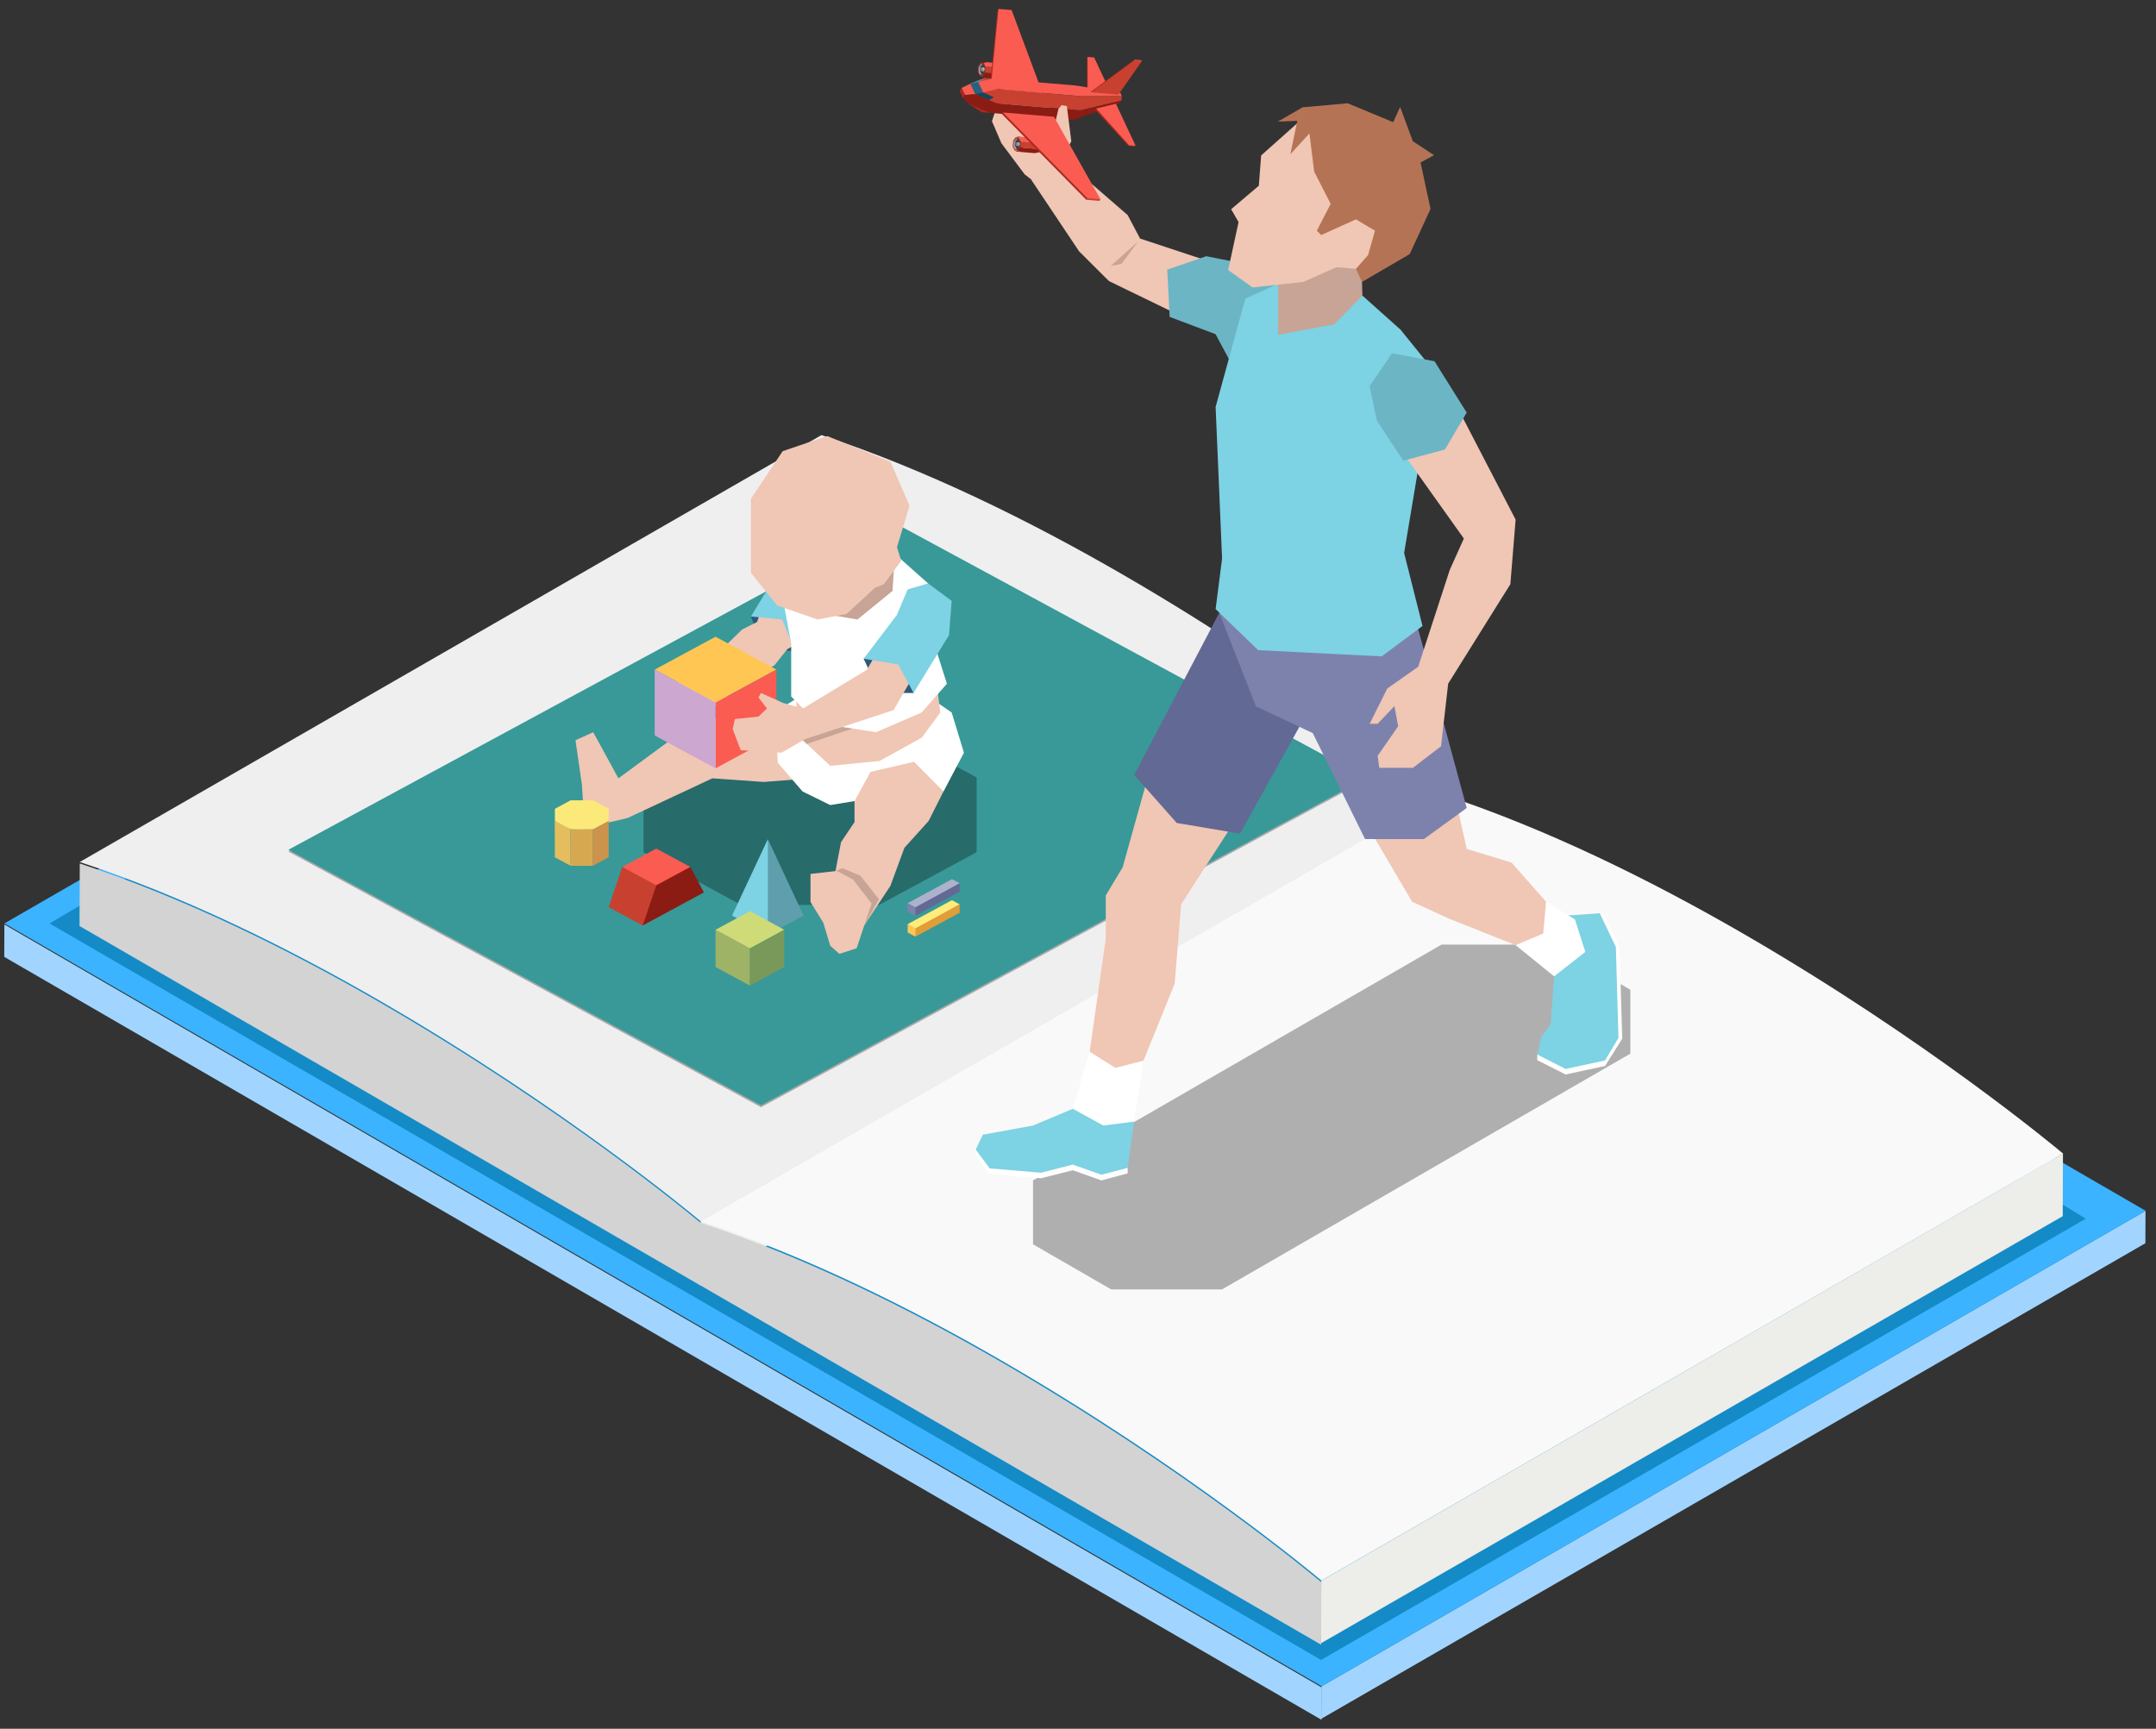 <svg width="106" height="85" viewBox="0 0 106 85" fill="none" xmlns="http://www.w3.org/2000/svg">
<rect x="0" y="0" width="106" height="85" fill="#333333" stroke="none"/>
<path d="M105.484 59.534L105.478 61.128L64.963 84.508L64.97 82.915L105.484 59.534Z" fill="#A1D5FF"/>
<path d="M64.98 82.968L64.973 84.561L0.209 47.048L0.216 45.455L64.98 82.968Z" fill="#A1D5FF"/>
<path d="M105.495 59.535L64.981 82.912L0.217 45.403L40.732 22.026L105.495 59.535Z" fill="#3BB3FF"/>
<path d="M102.546 59.922L64.95 81.616L2.436 45.406L41.346 22.342L102.546 59.922Z" fill="#148BC6"/>
<path d="M34.432 63.135L70.899 42.136L70.91 39.062L34.444 60.06L34.432 63.135Z" fill="#EDEDEA"/>
<path d="M40.387 21.393C45.555 23.097 50.67 25.63 55.193 28.247C64.24 33.483 70.585 38.783 70.918 39.061L34.452 60.051C34.119 59.773 27.774 54.471 18.728 49.237C14.204 46.62 9.089 44.089 3.921 42.383L40.387 21.393Z" fill="#EFEFEF"/>
<path d="M18.728 49.313C14.205 46.694 9.089 44.162 3.922 42.456L3.91 45.531L34.442 63.208L34.453 60.133C34.12 59.854 27.775 54.55 18.728 49.313Z" fill="#D3D3D3"/>
<path d="M64.948 80.796L101.414 59.797L101.426 56.723L64.959 77.722L64.948 80.796Z" fill="#EDEDEA"/>
<path d="M70.903 39.055C76.071 40.758 81.186 43.291 85.709 45.908C94.756 51.144 101.1 56.444 101.434 56.722L64.968 77.712C64.634 77.434 58.29 72.132 49.243 66.898C44.72 64.281 39.605 61.75 34.437 60.044L70.903 39.055Z" fill="#F9F9F9"/>
<path d="M49.24 66.974C44.716 64.356 39.601 61.823 34.433 60.117L34.422 63.192L64.954 80.869L64.965 77.794C64.631 77.515 58.287 72.211 49.24 66.974Z" fill="#D3D3D3"/>
<g clip-path="url(#clip0_381_18618)">
<path opacity="0.3" d="M37.416 54.44L14.176 41.869L43.936 25.778L67.176 38.342L37.416 54.44Z" fill="black"/>
<path d="M37.416 54.348L14.176 41.783L43.936 25.686L67.176 38.256L37.416 54.348Z" fill="#389998"/>
<path opacity="0.3" d="M31.637 38.226L36.438 35.633H43.221L48.016 38.226V41.9L43.221 44.493H36.438L31.637 41.9V38.226Z" fill="black"/>
<path d="M39.018 35.031H36.545L34.229 35.455L30.405 38.269L29.165 36.002L28.293 36.395L28.608 38.57L28.713 40.149L29.559 40.524L30.851 40.222L35.023 38.269L37.555 38.447L39.831 38.269L39.018 35.031Z" fill="#F0C6B4"/>
<path d="M36.918 30.312L37.515 31.799L39.109 32.045L39.83 30.042L38.145 29.052L36.918 30.312Z" fill="#2D5A78"/>
<path d="M37.457 29.919L37.221 30.582L36.486 30.951L34.603 32.788L33.318 33.286L33.141 34.465L33.613 35.916L34.23 35.633V35.141L35.633 34.465L35.83 34.072L38.08 32.708L38.703 31.922L39.949 31.209L39.11 29.747L37.457 29.919Z" fill="#F0C6B4"/>
<path d="M40.48 30.042L39.109 32.045L38.453 30.459L36.918 30.312L38.453 27.793L40.191 27.94L40.48 30.042Z" fill="#7DD2E3"/>
<path d="M42.012 39.387V40.419L41.349 41.408L40.93 43.589L42.497 45.488L43.776 43.559L44.465 41.685L45.653 40.37L46.387 38.914L46.551 37.083L43.737 36.296L41.874 37.335L42.012 39.387Z" fill="#F0C6B4"/>
<path d="M46.179 34.613L46.789 35.031L47.392 37.009L46.389 38.914L44.939 37.458L42.801 37.949L42.014 39.387L40.82 39.584L39.456 38.914L38.242 37.507L38.078 35.031L39.587 34.072L46.179 34.613Z" fill="white"/>
<path d="M46.049 33.618L46.233 35.031L45.315 36.272L43.242 37.415L40.821 37.654L39.3 36.235L39.109 34.072L46.049 33.618Z" fill="#F0C6B4"/>
<path d="M42.16 35.737L39.667 36.579L39.477 36.401L39.109 36.001L41.589 35.233L42.16 35.737Z" fill="#C7A495"/>
<path d="M44.075 27.302L45.629 28.684L45.892 31.523L46.554 33.618L45.314 35.031L43.071 36.002L40.191 35.553L38.899 34.244V31.645L38.453 29.249L40.48 27.197L44.075 27.302Z" fill="white"/>
<path d="M43.98 27.486L43.882 29.053L42.157 30.46L39.992 30.097L40.189 29.133L42.498 27.486H43.98Z" fill="#C7A495"/>
<path d="M44.1 26.908L44.717 24.868L43.779 22.7L40.67 21.44L38.479 22.183L36.918 24.53V28.162L38.21 29.771L40.191 30.459L41.621 30.189L43.012 28.905L43.451 28.727L44.31 27.572L44.1 26.908Z" fill="#F0C6B4"/>
<path d="M44.914 34.072H43.255L42.461 32.389L43.294 31.645L44.403 31.799L45.314 32.972L44.914 34.072Z" fill="#2D5A78"/>
<path d="M35.179 34.545L38.17 32.923L35.179 31.307L32.188 32.923L35.179 34.545Z" fill="#FFC654"/>
<path d="M35.18 37.777L38.171 36.161V32.923L35.18 34.545V37.777Z" fill="#FA5C52"/>
<path d="M32.188 36.161L35.179 37.777V34.545L32.188 32.923V36.161Z" fill="#CCA7CF"/>
<path d="M43.121 32.069L42.616 32.936L39.48 34.834L38.503 34.564L37.414 34.072L37.289 34.294L37.709 34.834L37.289 35.233L36.128 35.356L36.023 35.842L36.417 36.886L38.418 37.009L39.572 36.346L43.934 34.914L44.938 33.181L44.715 31.922L43.121 32.069Z" fill="#F0C6B4"/>
<path d="M45.629 28.684L46.79 29.544L46.659 31.227L44.914 34.072L44.166 32.671L42.461 32.389L44.094 30.238L44.626 28.979L45.629 28.684Z" fill="#7DD2E3"/>
<path d="M41.074 42.828L41.415 42.686L42.307 43.067L43.213 44.216L42.498 45.488L41.074 42.828Z" fill="#C7A495"/>
<path d="M41.14 42.822L39.848 42.969V44.351L40.477 45.365L40.818 46.502L41.271 46.901L42.117 46.625L42.852 44.425L41.934 43.239L41.14 42.822Z" fill="#F0C6B4"/>
<path d="M46.803 43.227L47.183 43.43L45.005 44.665L44.625 44.407L46.803 43.227Z" fill="#ACB1CC"/>
<path d="M47.182 43.43V43.841L45.005 45.021L44.926 44.763L45.005 44.609L47.182 43.43Z" fill="#626994"/>
<path d="M44.625 44.407L45.005 44.609V45.021L44.625 44.818V44.407Z" fill="#7D82AD"/>
<path d="M46.803 44.259L47.183 44.468L45.005 45.697L44.625 45.439L46.803 44.259Z" fill="#FFEC7A"/>
<path d="M47.182 44.468V44.88L45.005 46.053L44.926 45.795L45.005 45.642L47.182 44.468Z" fill="#E09D38"/>
<path d="M44.625 45.439L45.005 45.642V46.053L44.625 45.85V45.439Z" fill="#FFC654"/>
<path d="M38.57 45.015L37.75 41.261L35.992 45.015L37.75 45.967L38.57 45.015Z" fill="#7DD2E3"/>
<path d="M37.75 45.967V41.261L39.508 45.015L37.75 45.967Z" fill="#5F9FAD"/>
<path d="M28.047 40.782L28.054 42.569L27.28 42.152L27.273 40.358L27.779 40.585L28.047 40.782Z" fill="#E3BD5E"/>
<path d="M29.153 40.782V42.569H28.057L28.051 40.782L28.53 40.745L29.153 40.782Z" fill="#D6A950"/>
<path d="M29.926 40.358V42.152L29.152 42.569V40.782L29.493 40.511L29.926 40.358Z" fill="#CC934C"/>
<path d="M29.151 39.35H28.055L27.281 39.768V40.358L28.055 40.775H29.151L29.925 40.358V39.761L29.151 39.344V39.35Z" fill="#FBE979"/>
<path d="M31.598 45.506L29.926 44.603L30.595 42.625H33.94L31.598 45.506Z" fill="#C84030"/>
<path d="M32.266 43.528L30.594 42.625L32.266 41.722L33.939 42.625L32.968 43.528H32.266Z" fill="#FA5C52"/>
<path d="M34.608 43.878L31.598 45.506L32.267 43.528L33.939 42.625L34.608 43.878Z" fill="#8A1C14"/>
<path d="M36.872 48.462L35.18 47.546V45.715L36.872 46.631V48.462Z" fill="#9FB366"/>
<path d="M36.872 46.631L35.18 45.715L36.872 44.8L38.558 45.715L36.872 46.631Z" fill="#CFDB77"/>
<path d="M38.557 47.546L36.871 48.462V46.631L38.557 45.715V47.546Z" fill="#79995A"/>
</g>
<path opacity="0.3" d="M76.309 46.444H70.874L50.789 58.038V61.181L54.636 63.4H60.078L80.156 51.806V48.663L76.309 46.444Z" fill="black"/>
<path d="M52.304 7.854L52.324 6.851L51.627 5.316L50.962 4.047L50.019 3.602L49.56 3.688L49.201 4.625L48.77 5.961L49.235 7.044L50.377 8.572L50.683 8.811L51.925 8.612L52.304 7.854Z" fill="#F0C6B4"/>
<path d="M59.308 12.806L56.052 11.729L55.441 10.573L52.305 7.856L50.684 8.813L53.056 12.361L54.524 13.822L58.072 15.543L59.015 14.307L59.308 12.806Z" fill="#F0C6B4"/>
<path d="M48.187 3.297L48.16 3.516L48.253 3.696L48.386 3.702L48.499 3.536L48.519 3.317L48.439 3.151L48.3 3.118L48.187 3.297Z" fill="#414042"/>
<path d="M48.313 3.317H48.266L48.233 3.37L48.227 3.443L48.253 3.496L48.3 3.503L48.333 3.45L48.34 3.377L48.313 3.317Z" fill="#939598"/>
<path d="M48.412 3.383L48.405 3.456L48.332 3.45L48.339 3.376L48.412 3.383Z" fill="#BCBEC0"/>
<path d="M48.403 3.455L48.37 3.509L48.297 3.502L48.33 3.449L48.403 3.455Z" fill="#A7A9AC"/>
<path d="M48.412 3.383L48.386 3.324L48.312 3.317L48.339 3.377L48.412 3.383Z" fill="#D1D3D4"/>
<path d="M48.099 3.503L48.146 3.522L48.192 3.509L48.212 3.29L48.179 3.27L48.112 3.283L48.099 3.343L48.086 3.429L48.099 3.503Z" fill="#939598"/>
<path d="M48.113 3.284L48.213 3.29L48.313 3.144L48.213 3.111L48.113 3.284Z" fill="#808285"/>
<path d="M48.171 3.67L48.224 3.696L48.264 3.676L48.191 3.51L48.098 3.503L48.111 3.563L48.138 3.63L48.171 3.67Z" fill="#A7A9AC"/>
<path d="M48.094 3.257L48.074 3.523L48.167 3.715L48.32 3.729L48.446 3.549L48.466 3.284L48.373 3.091L48.22 3.078L48.101 3.25L48.094 3.257ZM48.114 3.284L48.22 3.137L48.347 3.151L48.426 3.317L48.406 3.536L48.307 3.682L48.181 3.669L48.101 3.503L48.121 3.284H48.114Z" fill="#AB281F"/>
<path d="M48.312 3.73L48.445 3.796L48.605 3.677L48.585 3.59L48.432 3.557L48.312 3.73Z" fill="#8A1C14"/>
<path d="M48.43 3.557L48.583 3.59L48.675 3.437L48.609 3.285L48.456 3.291L48.43 3.557Z" fill="#C84030"/>
<path d="M48.211 3.084L48.331 3.044L48.503 3.058L48.364 3.098L48.211 3.084Z" fill="#8A1C14"/>
<path d="M48.446 3.795L48.313 3.729L48.16 3.715L48.267 3.775L48.446 3.795Z" fill="#AB281F"/>
<path d="M48.46 3.29L48.367 3.097L48.507 3.057L48.606 3.177L48.613 3.283L48.46 3.29Z" fill="#FA5C52"/>
<path d="M49.295 3.648L49.72 3.628L49.733 3.429L49.322 3.342L49.262 3.482L49.295 3.648Z" fill="#C84030"/>
<path d="M49.321 3.344L49.733 3.43L49.667 3.29L49.215 3.118V3.251L49.321 3.344Z" fill="#FA5C52"/>
<path d="M49.148 3.855L49.627 3.762L49.72 3.629L49.295 3.649L49.155 3.756L49.148 3.855Z" fill="#8A1C14"/>
<path d="M48.612 3.288L48.586 3.592L49.294 3.654L49.321 3.349L48.612 3.288Z" fill="#C84030"/>
<path d="M49.296 3.65L49.15 3.856L48.445 3.796L48.585 3.59L49.296 3.65Z" fill="#8A1C14"/>
<path d="M49.321 3.343L49.215 3.117L48.504 3.057L48.61 3.283L49.321 3.343Z" fill="#FA5C52"/>
<path d="M48.664 4.347L51.176 4.559L51.222 4.486L51.102 4.413L49.089 0.44L49.043 0.513L48.664 4.347Z" fill="#AB281F"/>
<path d="M48.719 4.274L51.224 4.486L49.735 0.493L49.091 0.44L48.719 4.274Z" fill="#FA5C52"/>
<path d="M53.434 4.52L54.623 4.673L53.467 2.799L53.447 2.839L53.434 4.52Z" fill="#AB281F"/>
<path d="M53.482 4.46L54.645 4.64L53.794 2.826L53.469 2.799L53.482 4.46Z" fill="#FA5C52"/>
<path d="M55.157 4.726L55.084 4.566L52.918 4.208L52.978 4.553L53.164 4.732L55.157 4.726Z" fill="#FA5C52"/>
<path d="M55.134 4.945L55.154 4.726L53.16 4.733L52.961 5.005L53.1 5.43L55.134 4.945Z" fill="#C84030"/>
<path d="M55.035 5.084L55.135 4.945L53.102 5.43L52.77 5.656V5.902L55.035 5.084Z" fill="#8A1C14"/>
<path d="M49.051 4.38L53.163 4.732L52.917 4.207L48.805 3.862L48.672 4.114L49.051 4.38Z" fill="#FA5C52"/>
<path d="M48.991 5.078L53.104 5.43L53.164 4.733L49.051 4.38L48.918 4.639L48.991 5.078Z" fill="#C84030"/>
<path d="M48.664 5.549L52.77 5.902L53.102 5.43L48.99 5.078L48.75 5.211L48.664 5.549Z" fill="#8A1C14"/>
<path d="M49.05 4.38L47.887 4.56L47.867 4.699L48.89 5.131L48.99 5.078L49.163 4.759L49.05 4.38Z" fill="#C84030"/>
<path d="M48.398 3.822L47.707 4.114L48.631 4.054L48.803 3.862L48.398 3.822Z" fill="#C84030"/>
<path d="M47.946 4.633L49.049 4.38L49.089 4.088L48.803 3.862L47.707 4.114L47.946 4.633Z" fill="#FA5C52"/>
<path d="M48.862 4.779L48.337 4.546L48.111 4.533L47.945 4.632L48.623 4.925L48.862 4.779Z" fill="#17435C"/>
<path d="M48.444 3.882L48.092 4.022L47.993 4.108L47.707 4.115L48.159 3.929L48.444 3.882Z" fill="#4290B8"/>
<path d="M48.092 4.021L48.338 4.546L47.946 4.632L47.707 4.114L48.092 4.021Z" fill="#29617D"/>
<path d="M47.44 4.672L47.944 4.632L47.705 4.114L47.273 4.326L47.44 4.672Z" fill="#FA5C52"/>
<path d="M48.259 5.516L47.621 5.104L47.747 5.064L48.571 5.416L48.664 5.549L48.259 5.516Z" fill="#AB281F"/>
<path d="M47.621 5.104L48.664 5.549L48.917 5.403L48.99 5.077L47.947 4.632L47.621 5.104Z" fill="#8A1C14"/>
<path d="M47.344 4.818L47.623 5.104L47.948 4.632L47.443 4.672L47.344 4.818Z" fill="#8A1C14"/>
<path d="M47.176 4.473L47.342 4.818L47.441 4.672L47.275 4.327L47.176 4.473Z" fill="#AB281F"/>
<path d="M51.708 6.738L52.04 5.356L52.193 5.17L52.452 5.217L52.671 6.944L52.153 7.928L50.944 7.569L50.891 6.665L51.708 6.738Z" fill="#F0C6B4"/>
<path d="M49.907 6.97L49.887 7.189L49.98 7.369L50.106 7.382L50.226 7.216L50.245 6.99L50.166 6.83L50.026 6.791L49.907 6.97Z" fill="#414042"/>
<path d="M50.039 6.998L49.993 6.992L49.96 7.045L49.953 7.118L49.98 7.178H50.02L50.059 7.131V7.051L50.039 6.998Z" fill="#939598"/>
<path d="M50.069 7.045L50.062 7.125L50.135 7.131L50.142 7.051L50.069 7.045Z" fill="#BCBEC0"/>
<path d="M50.126 7.13L50.093 7.184L50.02 7.177L50.059 7.13H50.126Z" fill="#A7A9AC"/>
<path d="M50.132 7.057L50.105 7.004L50.039 6.998L50.059 7.051L50.132 7.057Z" fill="#D1D3D4"/>
<path d="M49.818 7.184L49.864 7.197L49.911 7.191L49.931 6.965L49.898 6.945L49.838 6.958L49.825 7.018L49.805 7.104L49.818 7.184Z" fill="#939598"/>
<path d="M49.84 6.957L49.933 6.964L50.039 6.818L49.94 6.785L49.84 6.957Z" fill="#808285"/>
<path d="M49.9 7.343L49.953 7.369L49.993 7.349L49.913 7.19L49.82 7.183L49.84 7.236L49.86 7.309L49.9 7.343Z" fill="#A7A9AC"/>
<path d="M49.816 6.938L49.789 7.197L49.882 7.389L50.035 7.403L50.154 7.23L50.174 6.964L50.081 6.772L49.929 6.758L49.802 6.938H49.816ZM49.842 6.958L49.949 6.811L50.075 6.825L50.154 6.991L50.135 7.21L50.028 7.356L49.902 7.343L49.822 7.177L49.842 6.958Z" fill="#AB281F"/>
<path d="M50.031 7.409L50.164 7.469L50.33 7.35L50.31 7.263L50.157 7.23L50.031 7.409Z" fill="#8A1C14"/>
<path d="M50.16 7.23L50.313 7.263L50.399 7.11L50.34 6.958L50.18 6.971L50.16 7.23Z" fill="#C84030"/>
<path d="M49.934 6.758L50.053 6.718L50.233 6.732L50.086 6.771L49.934 6.758Z" fill="#8A1C14"/>
<path d="M50.165 7.47L50.032 7.41L49.879 7.397L49.992 7.457L50.165 7.47Z" fill="#AB281F"/>
<path d="M50.179 6.971L50.086 6.772L50.232 6.732L50.332 6.852L50.338 6.958L50.179 6.971Z" fill="#FA5C52"/>
<path d="M51.018 7.324L51.443 7.304L51.456 7.111L51.044 7.018L50.984 7.158L51.018 7.324Z" fill="#C84030"/>
<path d="M51.044 7.016L51.456 7.109L51.389 6.963L50.938 6.791L50.944 6.923L51.044 7.016Z" fill="#FA5C52"/>
<path d="M50.875 7.529L51.347 7.436L51.44 7.303L51.014 7.323L50.882 7.429L50.875 7.529Z" fill="#8A1C14"/>
<path d="M50.331 6.957L50.305 7.261L51.013 7.321L51.039 7.017L50.331 6.957Z" fill="#C84030"/>
<path d="M51.014 7.324L50.875 7.53L50.164 7.47L50.31 7.264L51.014 7.324Z" fill="#8A1C14"/>
<path d="M51.045 7.018L50.939 6.792L50.234 6.732L50.341 6.958L51.045 7.018Z" fill="#FA5C52"/>
<path d="M49.254 5.603L49.307 5.53L49.932 5.862L53.872 9.543L53.407 9.822L49.254 5.603Z" fill="#AB281F"/>
<path d="M53.406 9.823L54.051 9.876L54.104 9.803L53.792 9.683L53.459 9.75L53.406 9.823Z" fill="#C84030"/>
<path d="M49.309 5.53L51.82 5.742L54.106 9.802L53.461 9.749L49.309 5.53Z" fill="#FA5C52"/>
<path d="M53.848 5.403L53.894 5.336L55.721 7.017L55.475 7.164L53.848 5.403Z" fill="#AB281F"/>
<path d="M55.676 7.084L55.829 7.158L55.802 7.191L55.477 7.164L55.503 7.131L55.676 7.084Z" fill="#C84030"/>
<path d="M53.895 5.336L54.865 5.103L55.828 7.156L55.502 7.13L53.895 5.336Z" fill="#FA5C52"/>
<path d="M53.641 4.507L53.654 4.54L54.438 4.434L55.827 2.992L55.767 2.932L53.641 4.507Z" fill="#AB281F"/>
<path d="M55.918 3.025L56.144 2.999L56.124 2.965L55.766 2.932L55.786 2.965L55.918 3.025Z" fill="#FA5C52"/>
<path d="M53.652 4.539L54.988 4.652L56.144 2.998L55.785 2.964L53.652 4.539Z" fill="#C84030"/>
<path d="M60.596 17.987L59.765 16.432L57.506 15.581L57.387 13.256L59.307 12.598L63.672 13.462V16.013L60.596 17.987Z" fill="#6CB5C4"/>
<path d="M62.844 13.948L61.754 17.369L66.219 16.831L66.983 14.532L66.963 13.861L67.342 12.791L66.245 12.047L63.515 12.174L62.844 13.948Z" fill="#C7A495"/>
<path d="M49.082 56.278L47.973 56.524V56.803L48.657 57.72L51.182 57.932L52.743 57.54L54.152 58.038L55.441 57.693V57.421L55.062 56.417L49.082 56.278Z" fill="white"/>
<path d="M52.743 54.517L50.79 55.341L48.318 55.793L47.973 56.524L48.657 57.447L51.182 57.66L52.743 57.261L54.152 57.76L55.441 57.421L55.76 55.148L54.889 54.318L52.743 54.517Z" fill="#7DD2E3"/>
<path d="M53.573 51.712L52.742 54.516L54.244 55.34L55.759 55.148L56.217 52.151L53.573 51.712Z" fill="white"/>
<path d="M56.219 52.151L57.753 48.364L58.072 44.458L60.378 40.89L59.414 38.584L56.418 38.265L55.195 42.644L54.365 44.026V46.152L53.574 51.713L54.837 52.504L56.219 52.151Z" fill="#F0C6B4"/>
<path d="M59.948 30.126L55.762 38.099L57.855 40.464L60.964 40.989L64.997 33.734L63.675 29.634L59.948 30.126Z" fill="#626994"/>
<path d="M78.428 47.143L78.129 51.674L75.578 51.847V52.126L76.973 52.83L78.913 52.412L79.757 51.07L79.624 46.605L78.84 44.944L78.654 44.904L78.428 47.143Z" fill="white"/>
<path d="M76.409 48.007L76.236 50.372L75.791 50.957L75.578 51.847L76.973 52.558L78.913 52.139L79.571 51.03L79.445 46.565L78.654 44.904L77.106 45.01L76.409 48.007Z" fill="#7DD2E3"/>
<path d="M74.516 46.471L76.409 48.006L77.944 46.803L77.432 45.209L76.011 44.338L74.516 46.471Z" fill="white"/>
<path d="M76.011 44.338L74.317 42.411L72.111 41.74L71.726 40.006L69.427 39.415L67.613 41.255L69.427 44.338L71.241 45.168L74.517 46.471L75.872 45.899L76.011 44.338Z" fill="#F0C6B4"/>
<path d="M59.945 30.127L61.752 34.731L64.543 36.047L67.114 41.256H70.005L72.111 39.728L69.726 30.937L65.639 28.984L59.945 30.127Z" fill="#7D82AD"/>
<path d="M70.23 17.908L68.862 16.213L66.981 14.532L65.599 15.948L62.842 16.459V13.948L61.227 14.685L59.766 20.007L60.084 27.462L59.766 29.947L61.858 31.967L67.931 32.273L69.938 30.777L69.034 27.19L70.137 20.599L70.23 17.908Z" fill="#7DD2E3"/>
<path d="M63.971 5.889L62.004 7.643L61.891 9.131L60.529 10.287L60.894 10.919L60.383 13.277L61.579 14.134L64.084 13.862L65.705 13.138L66.662 13.218L67.844 12.965L69.206 10.374L66.303 5.716L63.971 5.889Z" fill="#F0C6B4"/>
<path d="M69.462 6.945L68.837 5.257L68.498 6.008L66.259 5.078L64.04 5.277L62.824 5.981L63.781 5.941L63.442 7.582L64.379 6.559L64.612 8.44L65.422 10.021L64.744 11.343L64.957 11.556L66.665 10.785L67.601 11.343L67.263 12.539L66.665 13.217L66.964 13.861L69.309 12.493L70.332 10.273L69.841 7.988L70.505 7.629L69.462 6.945Z" fill="#B57355"/>
<path d="M69.094 22.439L71.971 26.479L71.28 28.014L69.725 32.784L68.204 33.854L67.34 35.588H67.732L68.556 34.718L68.742 35.708L67.732 37.163L67.812 37.754H69.466L70.848 36.691L71.2 33.614L74.257 28.724L74.516 25.549L71.938 20.579L70.137 20.206L69.094 22.439Z" fill="#F0C6B4"/>
<path d="M68.443 17.37L67.34 18.984L67.692 20.678L68.994 22.652L71.041 22.1L72.11 20.286L70.529 17.762L68.443 17.37Z" fill="#6CB5C4"/>
<path d="M54.617 13.071L55.939 11.888L55.142 12.978L54.617 13.071Z" fill="#C7A495"/>
<defs>
<clipPath id="clip0_381_18618">
<rect width="53" height="33" fill="white" transform="translate(14.176 21.44)"/>
</clipPath>
</defs>
</svg>
